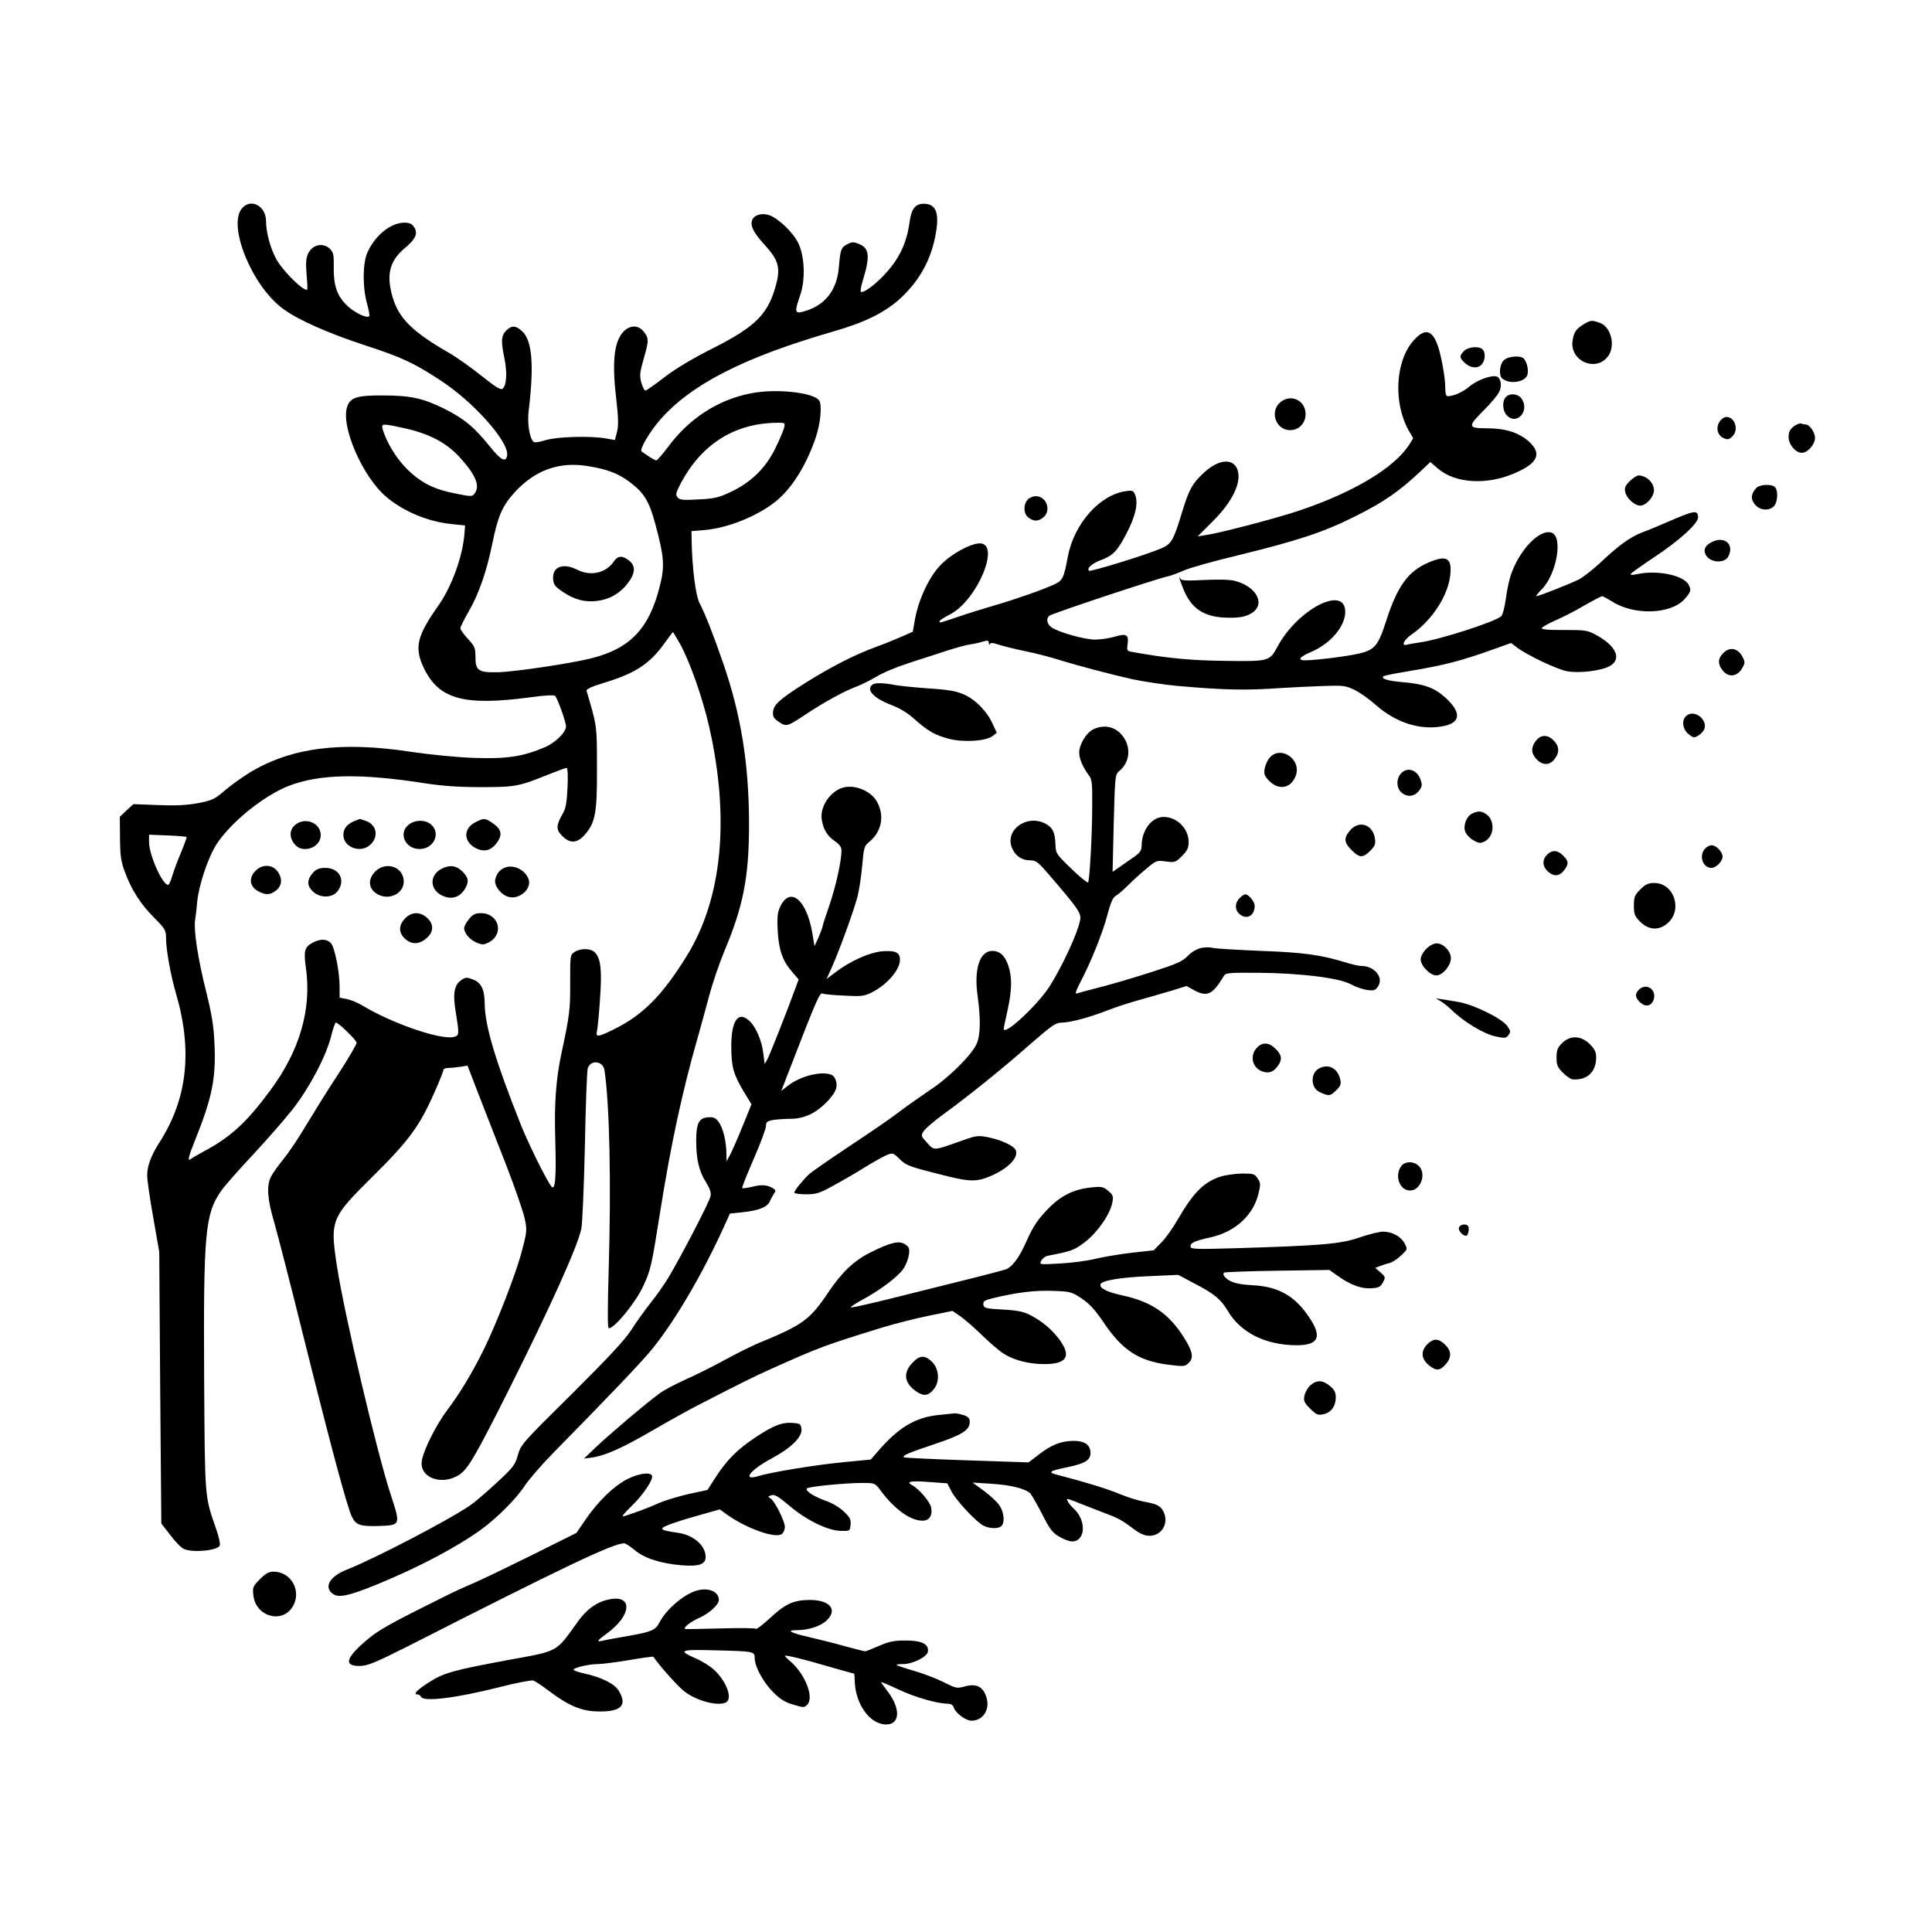 <?xml version="1.0" standalone="no"?>
<!DOCTYPE svg PUBLIC "-//W3C//DTD SVG 20010904//EN"
 "http://www.w3.org/TR/2001/REC-SVG-20010904/DTD/svg10.dtd">
<svg version="1.0" xmlns="http://www.w3.org/2000/svg"
 width="1024pt" height="1024pt" viewBox="0 0 1024 1024"
 preserveAspectRatio="xMidYMid meet">

<g transform="translate(0,1024) scale(0.1,-0.1)"
fill="#000000" stroke="none">
<path d="M1281 9134 c-74 -94 55 -409 217 -529 78 -59 236 -129 436 -195 194
-63 261 -94 402 -187 175 -114 362 -325 352 -396 -6 -41 -33 -27 -93 48 -80
100 -135 146 -241 199 -111 55 -178 70 -324 70 -138 1 -174 -11 -190 -60 -35
-104 83 -374 209 -479 92 -77 222 -131 348 -143 l68 -7 -3 -40 c-9 -123 -67
-282 -138 -384 -117 -165 -130 -226 -74 -339 80 -159 213 -194 559 -148 77 11
128 13 133 8 13 -13 58 -139 58 -162 0 -31 -56 -86 -111 -110 -118 -50 -201
-63 -374 -57 -94 3 -232 17 -335 32 -373 57 -637 23 -857 -110 -42 -26 -102
-69 -133 -96 -52 -45 -65 -51 -141 -66 -62 -11 -118 -14 -213 -10 l-129 5 -36
-33 -36 -34 1 -113 c1 -95 5 -124 26 -180 36 -97 84 -171 156 -243 57 -57 62
-66 62 -106 0 -63 25 -201 54 -299 87 -300 59 -555 -89 -785 -45 -71 -65 -125
-65 -176 0 -21 14 -120 32 -221 l32 -183 5 -720 6 -720 49 -63 c26 -35 59 -68
73 -73 53 -20 179 -6 188 20 3 10 -6 51 -21 92 -60 173 -58 154 -62 799 -4
762 5 865 88 985 18 27 95 114 170 194 75 81 171 190 213 244 87 112 175 277
202 385 10 39 21 72 25 72 14 0 110 -93 110 -107 0 -9 -44 -84 -98 -167 -55
-83 -129 -203 -167 -266 -37 -63 -91 -144 -120 -180 -29 -36 -60 -79 -69 -97
-24 -49 -19 -119 18 -244 18 -63 91 -346 161 -629 137 -549 227 -886 251 -931
21 -42 45 -50 141 -47 117 4 117 4 65 163 -73 220 -249 967 -287 1220 -36 238
-30 251 191 470 192 190 248 266 327 446 26 58 47 111 47 117 0 7 12 12 28 12
15 0 43 3 63 6 l37 6 57 -148 c32 -82 97 -250 146 -374 48 -124 93 -254 100
-288 13 -60 12 -71 -14 -169 -29 -116 -135 -388 -204 -528 -61 -123 -127 -232
-192 -318 -58 -77 -125 -209 -135 -268 -16 -91 106 -136 199 -75 45 30 84 96
260 446 220 439 365 760 386 856 6 27 14 225 19 439 4 215 11 400 15 412 15
48 82 41 89 -10 27 -183 36 -594 22 -1064 -6 -210 -6 -303 1 -303 31 0 144
139 183 225 39 84 44 107 89 392 58 364 118 640 196 913 18 63 47 168 64 233
17 64 53 170 80 235 101 240 131 394 131 672 0 320 -42 582 -139 861 -49 142
-94 257 -123 312 -21 41 -39 183 -42 327 l-1 55 72 6 c123 11 278 74 374 151
85 68 162 190 213 340 25 75 34 169 18 195 -28 43 -230 65 -364 38 -173 -34
-326 -133 -438 -285 -29 -38 -56 -70 -61 -70 -6 0 -24 10 -42 22 -18 13 -34
24 -36 25 -14 8 39 100 96 166 165 190 447 334 923 471 167 48 274 102 355
177 103 97 163 209 186 347 18 107 -2 152 -65 152 -46 0 -66 -27 -76 -103 -16
-112 -58 -196 -139 -280 -50 -52 -108 -93 -118 -83 -4 3 1 30 10 59 39 127 35
171 -18 193 -31 13 -39 13 -65 -1 -32 -17 -36 -27 -44 -123 -11 -127 -80 -208
-198 -236 -35 -8 -36 7 -7 89 29 83 24 209 -11 279 -29 57 -106 130 -154 146
-40 13 -81 0 -90 -28 -10 -30 9 -67 68 -131 70 -77 83 -118 61 -203 -41 -160
-106 -227 -333 -342 -111 -56 -200 -109 -260 -155 -50 -39 -96 -71 -101 -71
-6 0 -15 19 -22 43 -10 37 -8 53 14 130 27 93 27 108 -6 145 -28 30 -68 28
-101 -4 -50 -51 -63 -156 -41 -347 13 -113 14 -154 5 -187 l-11 -42 -52 9
c-88 14 -256 8 -316 -10 -35 -11 -58 -14 -64 -8 -21 21 -33 101 -25 163 29
240 19 369 -32 420 -35 34 -59 35 -88 5 -26 -27 -27 -57 -8 -149 15 -73 11
-141 -10 -158 -9 -9 -37 8 -113 69 -55 44 -133 99 -173 122 -214 123 -282 198
-309 344 -16 87 7 151 72 206 62 51 76 82 54 115 -11 18 -25 24 -51 24 -73 0
-156 -67 -197 -159 -25 -58 -26 -182 -2 -269 10 -35 15 -65 12 -68 -13 -13
-83 21 -121 60 -51 50 -69 107 -67 203 1 61 -2 76 -19 93 -36 36 -92 25 -116
-22 -12 -24 -14 -48 -9 -115 7 -84 7 -85 -13 -74 -36 19 -117 104 -145 153
-32 55 -57 145 -57 206 0 82 -83 124 -129 66z m2875 -1161 c-4 -16 -25 -65
-47 -110 -51 -104 -128 -179 -233 -229 -66 -31 -88 -37 -173 -41 -83 -5 -100
-3 -112 11 -11 13 -9 23 14 68 108 209 282 322 504 327 53 1 53 1 47 -26z
m-2011 -3 c128 -28 220 -76 289 -151 86 -93 112 -153 82 -194 -13 -18 -16 -18
-101 -1 -113 22 -178 54 -253 125 -57 55 -113 144 -133 214 -9 33 -6 34 116 7z
m968 -200 c105 -17 163 -38 226 -86 75 -56 102 -101 135 -224 47 -176 50 -222
22 -331 -56 -221 -156 -326 -361 -378 -107 -27 -412 -73 -500 -74 -98 -2 -115
9 -115 79 0 50 -3 58 -40 98 -22 24 -40 49 -40 56 0 7 20 47 44 89 52 88 96
214 125 358 31 151 53 201 120 275 107 116 234 162 384 138z m492 -944 c51
-92 119 -285 154 -439 110 -486 69 -908 -118 -1212 -129 -209 -232 -314 -386
-390 -84 -42 -99 -44 -91 -11 3 13 11 89 16 169 11 154 5 214 -26 248 -21 23
-75 25 -109 3 -23 -15 -23 -18 -23 -162 1 -143 -3 -173 -46 -374 -29 -134 -39
-269 -33 -458 6 -199 0 -273 -20 -249 -25 30 -124 230 -163 329 -133 334 -189
521 -191 637 0 77 -18 115 -61 131 -33 13 -40 13 -62 -2 -39 -25 -47 -72 -30
-174 19 -116 18 -121 -11 -128 -69 -17 -326 71 -485 167 -25 15 -62 30 -82 34
l-38 7 0 58 c0 79 -26 209 -46 231 -21 23 -55 24 -94 4 -46 -24 -51 -43 -39
-132 32 -221 -32 -442 -189 -653 -124 -168 -209 -246 -347 -320 -33 -18 -66
-37 -72 -42 -21 -17 -16 8 23 104 88 220 109 323 101 501 -4 97 -13 155 -45
284 -43 171 -66 324 -58 376 3 18 8 60 11 95 8 89 58 238 103 308 77 117 249
256 381 308 164 64 382 68 726 14 92 -14 178 -20 295 -20 181 0 201 4 354 66
50 20 94 36 99 36 6 0 8 -43 5 -104 -4 -80 -9 -111 -25 -138 -36 -62 -37 -85
-4 -118 41 -42 80 -40 119 4 58 66 67 116 66 356 0 224 1 219 -55 408 -3 9 24
22 86 41 170 51 246 100 325 209 24 34 46 62 47 62 1 0 18 -29 38 -64z m-2616
-1022 c2 -1 -11 -38 -29 -81 -18 -42 -39 -99 -47 -125 -7 -26 -17 -48 -22 -48
-30 0 -100 157 -101 225 l0 41 98 -4 c53 -2 99 -6 101 -8z"/>
<path d="M3254 7265 c-41 -62 -123 -81 -194 -45 -77 39 -135 16 -128 -52 2
-27 12 -39 51 -65 62 -42 118 -56 182 -48 66 8 121 40 162 93 41 54 43 93 7
121 -35 28 -60 26 -80 -4z"/>
<path d="M1880 5889 c-41 -17 -60 -40 -60 -75 0 -62 85 -97 137 -56 52 41 43
110 -18 131 -18 6 -32 11 -33 10 -1 0 -12 -5 -26 -10z"/>
<path d="M2520 5882 c-67 -33 -64 -106 5 -139 45 -21 81 -10 112 35 27 41 20
68 -27 100 -40 27 -45 27 -90 4z"/>
<path d="M1567 5870 c-33 -26 -36 -66 -6 -104 42 -53 139 -20 139 48 0 63 -80
97 -133 56z"/>
<path d="M2166 5869 c-56 -44 -19 -129 58 -129 74 0 113 81 63 128 -30 28 -85
29 -121 1z"/>
<path d="M1355 5625 c-39 -38 -32 -86 16 -110 38 -20 62 -19 93 6 32 25 34 66
5 103 -28 35 -80 36 -114 1z"/>
<path d="M1989 5621 c-45 -46 -35 -101 23 -126 60 -25 128 14 128 72 0 78 -93
111 -151 54z"/>
<path d="M2333 5631 c-57 -35 -53 -105 7 -136 53 -27 101 -12 129 42 17 34 13
52 -18 84 -35 34 -72 37 -118 10z"/>
<path d="M2675 5641 c-27 -11 -42 -30 -50 -62 -8 -32 31 -83 72 -93 58 -15
124 45 104 96 -19 49 -81 78 -126 59z"/>
<path d="M1662 5618 c-35 -38 -37 -70 -6 -101 38 -38 104 -38 133 -1 45 58 10
124 -65 124 -29 0 -46 -6 -62 -22z"/>
<path d="M2147 5372 c-35 -36 -35 -75 -1 -107 35 -32 74 -32 113 1 40 33 42
75 5 109 -37 34 -83 33 -117 -3z"/>
<path d="M2486 5369 c-14 -17 -26 -38 -26 -48 0 -27 30 -62 66 -77 30 -13 38
-12 64 1 84 43 55 155 -41 155 -29 0 -43 -6 -63 -31z"/>
<path d="M8395 8522 c-42 -26 -53 -42 -60 -87 -17 -108 124 -170 188 -83 41
55 16 156 -44 177 -42 15 -49 14 -84 -7z"/>
<path d="M7491 8434 c-95 -108 -107 -327 -26 -473 l25 -44 -19 -31 c-78 -124
-293 -254 -584 -352 -115 -39 -416 -118 -490 -129 l-49 -8 79 79 c105 104 155
208 132 274 -23 64 -101 57 -181 -18 -59 -55 -76 -87 -112 -204 -46 -152 -57
-172 -112 -195 -79 -34 -375 -125 -382 -118 -13 13 15 38 62 56 65 24 88 48
136 140 47 90 63 158 48 202 -10 27 -14 29 -49 24 -139 -18 -276 -172 -309
-346 -22 -117 -27 -127 -73 -149 -64 -29 -200 -77 -317 -111 -58 -17 -145 -44
-194 -61 -101 -34 -96 -33 -96 -22 0 4 25 20 56 36 144 75 269 376 157 376
-49 0 -151 -56 -207 -114 -61 -62 -118 -184 -137 -291 l-11 -63 -56 -25 c-32
-14 -95 -40 -142 -57 -112 -41 -239 -106 -380 -195 -130 -83 -160 -110 -163
-150 -2 -22 5 -34 31 -51 39 -27 45 -25 137 36 99 66 204 124 267 148 30 11
81 36 114 56 32 20 109 52 169 71 61 20 151 49 200 65 50 16 106 32 125 34 19
3 50 9 68 15 27 8 32 7 33 -7 0 -9 3 -12 5 -6 4 8 16 8 44 -2 21 -7 85 -23
142 -35 57 -11 144 -34 193 -50 83 -26 262 -73 377 -99 56 -12 176 -30 233
-35 261 -23 367 -25 565 -11 52 3 147 8 211 10 106 4 121 2 165 -19 27 -12 81
-50 119 -84 108 -94 238 -134 358 -109 91 19 93 74 5 153 -57 51 -111 70 -228
80 -74 6 -111 18 -98 30 3 4 57 15 119 25 204 34 287 55 471 121 l87 31 33
-25 c55 -41 211 -115 265 -125 63 -11 175 2 222 26 69 36 40 107 -68 166 -48
26 -58 27 -172 27 -82 -1 -119 3 -117 10 2 6 33 23 68 39 36 15 105 50 154 79
49 28 93 51 97 51 5 0 29 -13 55 -29 116 -74 312 -67 383 14 34 39 36 47 21
76 -27 50 -166 79 -273 56 -26 -6 -37 -5 -33 2 4 5 59 45 124 88 133 88 232
178 232 210 0 42 -18 39 -165 -25 -38 -17 -96 -41 -129 -53 -64 -24 -125 -68
-228 -165 -38 -35 -87 -73 -109 -85 -44 -22 -213 -89 -226 -89 -4 0 9 17 30
38 77 79 112 275 52 298 -62 24 -173 -90 -218 -226 -9 -25 -20 -82 -26 -125
-6 -44 -17 -85 -24 -91 -30 -29 -331 -126 -432 -139 -27 -4 -58 -9 -67 -12
-34 -9 -18 26 25 55 108 75 193 206 204 316 9 91 -21 106 -121 62 -103 -45
-160 -125 -217 -301 -44 -137 -61 -159 -146 -179 -64 -15 -224 -35 -286 -36
-42 0 -29 19 31 44 104 44 182 136 182 213 0 145 -254 13 -360 -186 -40 -75
-46 -77 -265 -74 -195 2 -320 14 -512 49 -18 3 -21 9 -17 37 8 53 -5 61 -66
43 -30 -9 -77 -16 -106 -16 -56 0 -194 39 -231 65 -25 18 -30 47 -10 62 14 12
575 198 626 208 18 4 56 18 85 31 28 13 155 49 281 79 330 81 460 124 631 210
147 73 232 132 342 236 l53 50 42 -36 c89 -76 254 -87 398 -26 130 54 155 106
81 172 -53 47 -125 69 -223 69 -100 0 -101 9 -14 96 36 36 72 78 80 95 17 32
11 74 -11 83 -27 10 -105 -18 -145 -52 -35 -30 -84 -52 -116 -52 -9 0 -13 16
-13 49 0 53 -23 177 -42 226 -30 79 -69 85 -127 19z"/>
<path d="M7760 8380 c-25 -25 -25 -35 0 -60 29 -29 67 -36 90 -15 22 20 26 65
8 83 -19 19 -76 14 -98 -8z"/>
<path d="M7970 8330 c-23 -23 -27 -82 -7 -97 40 -32 123 -18 133 22 6 25 -2
62 -18 83 -17 20 -85 15 -108 -8z"/>
<path d="M7980 8134 c-19 -22 -16 -70 5 -94 53 -58 126 22 79 88 -18 26 -65
30 -84 6z"/>
<path d="M6785 8107 c-57 -49 -22 -147 52 -147 47 0 83 37 83 85 0 74 -80 110
-135 62z"/>
<path d="M9114 8005 c-21 -32 -11 -72 21 -87 21 -9 28 -8 45 7 38 34 17 105
-30 105 -11 0 -27 -11 -36 -25z"/>
<path d="M9507 7980 c-20 -16 -27 -30 -27 -56 0 -40 37 -84 70 -84 31 0 70 44
70 80 0 28 -29 70 -49 70 -5 0 -16 2 -23 5 -8 3 -26 -4 -41 -15z"/>
<path d="M8638 7690 c-24 -24 -29 -36 -24 -58 8 -34 50 -72 80 -72 25 0 60 33
70 66 13 43 -31 94 -80 94 -9 0 -29 -14 -46 -30z"/>
<path d="M9308 7653 c-28 -32 -30 -58 -7 -86 25 -33 77 -37 102 -9 20 22 22
83 5 100 -18 18 -82 15 -100 -5z"/>
<path d="M5447 7592 c-25 -27 -22 -78 5 -96 29 -21 51 -20 78 2 44 36 17 112
-40 112 -15 0 -34 -8 -43 -18z"/>
<path d="M9069 7365 c-33 -18 -42 -40 -28 -66 22 -42 99 -47 119 -9 35 66 -22
113 -91 75z"/>
<path d="M6251 7180 c-1 -3 7 -27 18 -54 42 -112 113 -159 241 -160 54 -1 85
4 113 18 89 44 46 144 -77 177 -26 7 -84 9 -163 5 -93 -5 -122 -3 -126 6 -3 7
-6 11 -6 8z"/>
<path d="M9132 6777 c-28 -29 -28 -57 -1 -91 30 -38 76 -33 102 11 17 29 17
34 3 61 -25 48 -69 56 -104 19z"/>
<path d="M4625 6612 c-37 -27 4 -72 98 -108 45 -17 88 -43 121 -73 71 -64 112
-88 186 -107 78 -20 198 -12 231 15 l22 17 -21 46 c-29 66 -93 132 -155 158
-39 17 -83 25 -182 31 -71 5 -152 13 -180 18 -61 12 -107 13 -120 3z"/>
<path d="M8936 6444 c-25 -24 -17 -73 16 -97 25 -19 28 -19 52 -4 35 24 42 54
19 86 -24 31 -64 38 -87 15z"/>
<path d="M5794 6374 c-37 -18 -74 -80 -74 -123 0 -33 20 -79 51 -120 16 -20
19 -42 18 -155 0 -165 -14 -404 -22 -413 -4 -3 -44 29 -89 73 -80 77 -82 80
-84 130 -2 62 -15 89 -54 109 -99 51 -216 -35 -176 -130 18 -42 52 -65 96 -65
31 0 42 -8 105 -82 149 -173 167 -199 160 -234 -12 -68 -95 -246 -162 -352
-65 -101 -244 -267 -243 -224 0 4 9 47 20 96 24 109 25 177 4 239 -18 52 -45
77 -84 77 -68 0 -99 -97 -78 -242 16 -118 15 -203 -5 -249 -23 -57 -149 -182
-246 -245 -47 -32 -120 -83 -161 -114 -41 -32 -160 -114 -265 -183 -104 -69
-201 -137 -215 -149 -35 -33 -80 -88 -80 -99 0 -5 28 -9 61 -9 55 0 72 5 146
46 46 25 121 68 165 96 45 28 97 57 116 65 34 14 35 14 71 -21 32 -32 53 -40
196 -76 175 -46 210 -47 293 -10 87 39 141 95 126 133 -8 23 -75 54 -141 68
-59 12 -66 11 -140 -15 -158 -56 -150 -56 -189 -13 -33 36 -34 38 -18 62 9 14
57 55 108 92 132 96 312 241 459 371 114 99 133 112 166 112 43 0 150 29 241
65 36 14 110 39 165 54 55 15 135 39 177 51 l77 24 43 -24 c67 -35 96 -21 154
76 10 18 25 19 185 18 224 -2 427 -27 489 -61 24 -13 63 -27 86 -30 37 -5 44
-2 58 19 31 47 -19 108 -87 108 -14 0 -55 9 -92 21 -125 38 -219 51 -440 59
-121 5 -235 12 -252 15 -53 12 -100 -3 -137 -41 -30 -31 -58 -43 -208 -91 -95
-30 -217 -66 -271 -79 -54 -14 -104 -27 -112 -30 -8 -3 1 22 21 60 54 102 119
262 144 359 17 64 29 91 44 99 12 6 39 30 61 52 23 23 66 63 98 89 55 47 58
48 106 41 48 -6 52 -5 86 29 28 28 35 43 35 74 0 71 -61 133 -133 133 -62 0
-115 -69 -116 -151 -1 -33 -7 -39 -78 -87 l-76 -53 6 258 c7 256 7 257 31 278
51 43 61 113 25 172 -37 59 -102 78 -165 47z"/>
<path d="M8141 6314 c-28 -35 -26 -69 4 -99 32 -33 68 -32 94 1 28 35 26 69
-4 99 -32 33 -68 32 -94 -1z"/>
<path d="M6731 6226 c-12 -13 -24 -39 -28 -59 -5 -31 -1 -40 25 -67 52 -51
115 -38 140 29 31 85 -77 161 -137 97z"/>
<path d="M7425 6140 c-26 -29 -24 -79 5 -102 30 -25 68 -20 92 12 16 22 17 30
7 58 -18 53 -71 69 -104 32z"/>
<path d="M4460 6063 c-67 -25 -116 -105 -104 -170 9 -52 30 -85 70 -112 24
-17 34 -31 34 -50 0 -54 -30 -190 -64 -289 -20 -57 -36 -107 -36 -112 0 -5
-10 -30 -21 -57 l-22 -48 -12 72 c-31 177 -118 247 -170 137 -14 -30 -17 -55
-13 -128 6 -103 26 -160 78 -219 l33 -38 -21 -57 c-41 -113 -130 -338 -144
-365 l-15 -27 -7 54 c-7 66 -37 138 -70 171 -61 61 -100 10 -100 -130 0 -108
11 -149 65 -239 l42 -69 -47 -116 c-26 -64 -56 -132 -66 -151 l-19 -35 -1 42
c0 64 -19 139 -42 168 -16 21 -27 25 -56 23 -48 -4 -62 -32 -62 -125 0 -97 15
-161 52 -219 21 -34 28 -55 24 -74 -5 -29 -162 -331 -226 -436 -21 -34 -62
-93 -92 -130 -30 -38 -76 -102 -102 -143 -35 -54 -121 -146 -316 -340 -261
-258 -270 -268 -285 -323 -15 -53 -25 -66 -115 -149 -54 -50 -116 -103 -137
-117 -115 -79 -505 -282 -656 -342 -86 -34 -119 -87 -79 -123 32 -29 82 -19
242 46 217 89 420 196 550 290 83 60 188 165 231 232 22 33 90 112 152 175
308 313 477 491 528 555 126 158 271 408 387 667 l21 46 68 7 c84 9 130 27
143 57 5 13 16 31 22 41 11 14 10 19 -2 27 -30 20 -64 23 -112 10 -27 -6 -51
-10 -54 -7 -3 2 25 72 61 155 36 82 65 161 65 175 0 20 6 25 38 31 20 3 62 6
92 6 36 0 72 8 105 24 52 24 119 89 135 132 11 29 -1 69 -25 78 -53 20 -162
-7 -228 -58 l-36 -28 48 124 c142 368 156 398 171 392 8 -4 60 -9 116 -11 89
-5 105 -3 145 17 81 41 149 120 149 173 0 39 -23 50 -93 45 -69 -6 -170 -51
-250 -112 l-46 -35 28 62 c42 95 118 305 136 375 9 35 20 109 25 165 8 93 11
104 35 123 68 54 85 140 43 215 -33 60 -126 95 -188 72z"/>
<path d="M7803 5928 c-30 -14 -49 -63 -37 -96 5 -14 24 -35 42 -45 27 -16 38
-18 58 -8 54 24 61 111 11 146 -25 17 -43 18 -74 3z"/>
<path d="M7156 5839 c-35 -41 -33 -64 8 -105 42 -42 59 -42 98 -4 26 27 30 36
25 68 -12 73 -85 96 -131 41z"/>
<path d="M9037 5742 c-34 -37 -12 -102 34 -102 25 0 59 35 59 60 0 25 -34 60
-58 60 -11 0 -26 -8 -35 -18z"/>
<path d="M8200 5710 c-27 -27 -25 -62 3 -88 31 -29 61 -28 86 4 27 34 26 50
-4 79 -29 30 -58 32 -85 5z"/>
<path d="M8694 5526 c-30 -30 -34 -40 -34 -86 0 -46 4 -56 34 -86 45 -45 101
-47 146 -6 80 71 32 212 -72 212 -32 0 -47 -7 -74 -34z"/>
<path d="M6570 5480 c-25 -25 -26 -62 -2 -83 38 -35 82 -12 82 42 0 22 -32 61
-50 61 -5 0 -19 -9 -30 -20z"/>
<path d="M7559 5211 c-17 -18 -29 -40 -29 -56 0 -34 50 -85 83 -85 33 0 77 52
77 91 0 38 -40 79 -75 79 -16 0 -38 -12 -56 -29z"/>
<path d="M8686 4994 c-21 -21 -20 -40 4 -64 28 -28 58 -25 72 5 25 55 -34 101
-76 59z"/>
<path d="M7630 4937 c14 -7 43 -30 65 -51 66 -64 170 -126 231 -139 51 -11 57
-10 70 8 12 16 11 22 -9 49 -30 40 -178 112 -255 125 -138 23 -130 23 -102 8z"/>
<path d="M8279 4711 c-24 -24 -29 -38 -29 -76 0 -40 5 -52 34 -81 19 -19 42
-35 53 -35 76 -5 123 40 123 117 0 28 -8 44 -34 70 -46 46 -104 48 -147 5z"/>
<path d="M6662 4687 c-40 -42 -25 -107 29 -126 35 -12 59 -3 83 31 23 33 20
56 -13 89 -35 35 -70 37 -99 6z"/>
<path d="M6993 4578 c-48 -23 -48 -103 1 -126 48 -23 57 -22 87 8 24 23 28 34
23 57 -14 61 -60 86 -111 61z"/>
<path d="M7426 4058 c-36 -50 -7 -128 47 -128 57 0 89 88 47 130 -27 27 -75
26 -94 -2z"/>
<path d="M6463 4002 c-85 -30 -139 -85 -221 -226 -25 -44 -64 -99 -86 -121
l-41 -42 -110 -12 c-60 -7 -148 -21 -195 -32 -47 -12 -134 -23 -194 -26 -108
-6 -108 -6 -97 15 6 12 22 24 34 26 128 25 140 29 199 74 66 51 133 148 144
210 6 31 3 39 -22 60 -24 21 -35 24 -83 19 -93 -8 -163 -41 -227 -105 -62 -62
-87 -99 -124 -182 -39 -88 -76 -137 -112 -149 -31 -10 -208 -55 -616 -156
-101 -25 -191 -45 -200 -45 -9 0 15 17 53 38 95 50 195 125 223 167 13 18 26
52 29 73 5 35 2 42 -20 57 -32 21 -78 10 -187 -45 -83 -42 -149 -104 -220
-210 -98 -146 -134 -172 -370 -269 -36 -15 -114 -54 -175 -87 -60 -33 -155
-81 -210 -105 -55 -25 -118 -58 -140 -75 -65 -47 -265 -216 -335 -283 l-65
-62 43 6 c68 9 162 51 320 143 81 47 192 109 247 137 245 126 286 146 390 193
251 112 271 120 585 217 63 19 172 47 242 61 l126 26 44 -30 c23 -17 77 -63
117 -103 41 -39 91 -82 111 -94 55 -35 135 -55 215 -55 119 0 145 41 81 129
-40 54 -93 99 -156 131 -35 18 -68 25 -145 29 -91 5 -100 8 -103 26 -2 17 5
23 45 33 130 32 229 44 327 40 88 -3 96 -5 149 -40 42 -29 71 -60 117 -128 98
-146 185 -203 341 -223 85 -11 90 -10 110 10 28 27 20 63 -31 142 -79 122
-170 183 -325 216 -78 17 -119 38 -112 58 6 20 107 37 257 43 l155 7 90 -48
c102 -53 136 -82 172 -142 68 -117 202 -183 367 -183 115 0 135 45 65 148 -75
113 -163 163 -299 170 -84 4 -125 17 -149 45 -8 10 -9 17 -2 22 6 3 134 8 284
10 l273 4 48 -34 c65 -46 123 -67 176 -63 37 2 47 8 60 31 14 27 14 29 -13 53
l-28 24 26 10 c14 5 37 13 51 16 14 4 41 21 60 40 35 32 35 33 19 63 -19 37
-64 62 -113 63 -21 0 -78 -14 -127 -31 -101 -35 -204 -43 -662 -57 -213 -6
-233 -5 -233 10 0 19 21 29 111 49 129 30 224 119 250 234 11 45 10 55 -5 77
-15 24 -22 26 -84 26 -37 -1 -90 -8 -119 -18z"/>
<path d="M7733 3734 c-6 -15 19 -44 38 -44 9 0 17 32 12 48 -7 18 -43 15 -50
-4z"/>
<path d="M7565 3115 c-35 -35 -33 -76 6 -109 40 -34 62 -33 94 6 31 37 28 71
-11 106 -32 29 -59 28 -89 -3z"/>
<path d="M4840 3021 c-56 -55 -49 -112 18 -157 38 -26 64 -22 92 14 32 39 27
106 -9 143 -37 37 -65 37 -101 0z"/>
<path d="M6946 2898 c-15 -13 -29 -38 -32 -55 -6 -28 -1 -38 30 -69 32 -32 41
-36 69 -30 41 8 66 41 67 88 0 28 -7 42 -31 62 -38 32 -70 33 -103 4z"/>
<path d="M4972 2740 c-122 -13 -212 -67 -322 -196 l-35 -40 -135 -13 c-151
-14 -390 -53 -462 -75 -87 -26 -43 32 70 93 105 56 164 114 160 156 -3 27 -7
30 -43 33 -59 5 -102 -11 -202 -77 -96 -64 -153 -121 -214 -217 l-39 -61 -102
-22 c-56 -13 -127 -35 -157 -48 -51 -24 -142 -57 -186 -70 -12 -3 5 19 41 53
64 61 120 146 109 164 -12 19 -72 10 -133 -21 -70 -37 -152 -116 -219 -214
l-48 -70 -235 -117 c-129 -64 -269 -131 -310 -149 -41 -17 -109 -48 -150 -69
-306 -152 -356 -180 -426 -241 -102 -89 -111 -129 -29 -129 43 0 83 17 260
106 821 418 1085 544 1143 544 8 0 32 -16 55 -35 50 -43 135 -71 246 -81 96
-8 131 4 131 44 0 61 -66 117 -148 128 -63 9 -82 14 -82 23 0 10 83 39 220 77
l85 24 40 -29 c103 -73 258 -128 290 -101 8 7 15 23 15 37 0 31 -55 139 -76
151 -15 9 -15 10 5 17 17 5 36 -6 94 -55 90 -77 203 -132 272 -134 50 -1 50
-1 53 32 3 28 -3 40 -35 70 -21 21 -63 46 -93 56 -65 23 -115 55 -103 67 10
10 202 29 294 29 65 0 67 -1 94 -37 74 -101 160 -163 224 -163 37 0 55 28 46
71 -7 31 -64 97 -100 117 -36 19 -8 25 90 17 l96 -7 21 -41 c24 -48 131 -163
170 -183 33 -17 80 -18 96 -2 18 18 14 69 -8 105 -10 18 -48 53 -82 79 l-63
46 95 -6 c107 -6 189 -27 212 -53 8 -10 37 -60 63 -111 39 -77 54 -97 90 -117
23 -14 53 -25 67 -25 72 0 78 112 8 175 -12 11 -26 28 -31 38 -9 16 -5 16 43
-3 29 -12 88 -34 131 -51 96 -36 109 -43 173 -91 36 -27 61 -38 86 -38 63 0
102 61 78 121 -16 36 -33 47 -107 60 -32 6 -88 24 -125 39 -62 27 -197 68
-326 101 -62 15 -55 22 48 43 91 19 120 37 120 75 0 43 -32 65 -93 64 -64 -1
-115 -21 -183 -74 l-52 -40 -328 11 c-180 6 -330 13 -333 16 -10 9 22 23 163
70 146 49 186 74 186 118 0 18 -8 27 -31 35 -18 6 -39 10 -48 10 -9 -1 -49 -5
-89 -9z"/>
<path d="M1378 1870 c-38 -38 -40 -43 -35 -86 12 -112 152 -152 208 -60 50 82
-7 186 -102 186 -23 0 -42 -10 -71 -40z"/>
<path d="M3691 1809 c-69 -21 -160 -99 -196 -169 -21 -40 -40 -49 -166 -71
-59 -10 -120 -21 -134 -25 -37 -9 -31 0 25 41 123 90 135 197 21 180 -69 -10
-126 -48 -177 -118 -122 -169 -96 -155 -379 -207 -284 -53 -332 -66 -412 -117
-66 -42 -86 -65 -58 -64 6 0 13 -6 17 -13 15 -27 184 -6 404 49 95 25 182 41
191 38 10 -4 47 -28 82 -55 107 -80 173 -108 263 -109 120 -2 154 32 108 109
-23 38 -91 72 -182 92 -32 7 -58 16 -58 20 0 11 82 30 127 30 21 0 95 9 166
21 70 12 129 20 130 18 34 -50 132 -160 166 -185 74 -57 208 -85 229 -47 19
32 -18 113 -75 164 -21 19 -64 46 -95 59 -98 43 -85 48 100 43 209 -5 212 -6
212 -41 0 -45 46 -129 98 -181 38 -38 64 -54 107 -66 52 -16 59 -16 73 -1 38
37 -8 158 -85 227 -18 15 -33 30 -33 33 0 6 104 -19 239 -59 66 -19 123 -35
126 -35 3 0 5 -15 5 -32 1 -127 79 -238 167 -238 74 0 77 84 8 175 -19 25 -35
47 -35 49 0 3 42 -15 93 -39 87 -41 206 -75 261 -75 16 0 27 -7 31 -20 9 -29
63 -70 94 -70 62 0 100 60 79 125 -18 56 -53 73 -113 57 -43 -12 -48 -11 -113
22 -38 19 -108 46 -157 60 -48 14 -90 28 -93 31 -3 3 12 5 34 5 51 0 128 38
132 66 6 40 -32 59 -117 59 -61 0 -88 -5 -141 -28 -36 -16 -69 -29 -75 -29 -5
0 -50 11 -100 25 -49 14 -136 36 -192 49 -105 24 -131 38 -67 38 59 0 123 21
154 50 62 58 20 110 -89 110 -86 -1 -130 -21 -213 -99 -37 -34 -69 -58 -71
-54 -3 4 -88 5 -189 2 -100 -3 -185 -4 -187 -3 -10 8 28 38 75 59 54 24 104
70 104 95 0 45 -56 68 -119 49z"/>
</g>
</svg>
